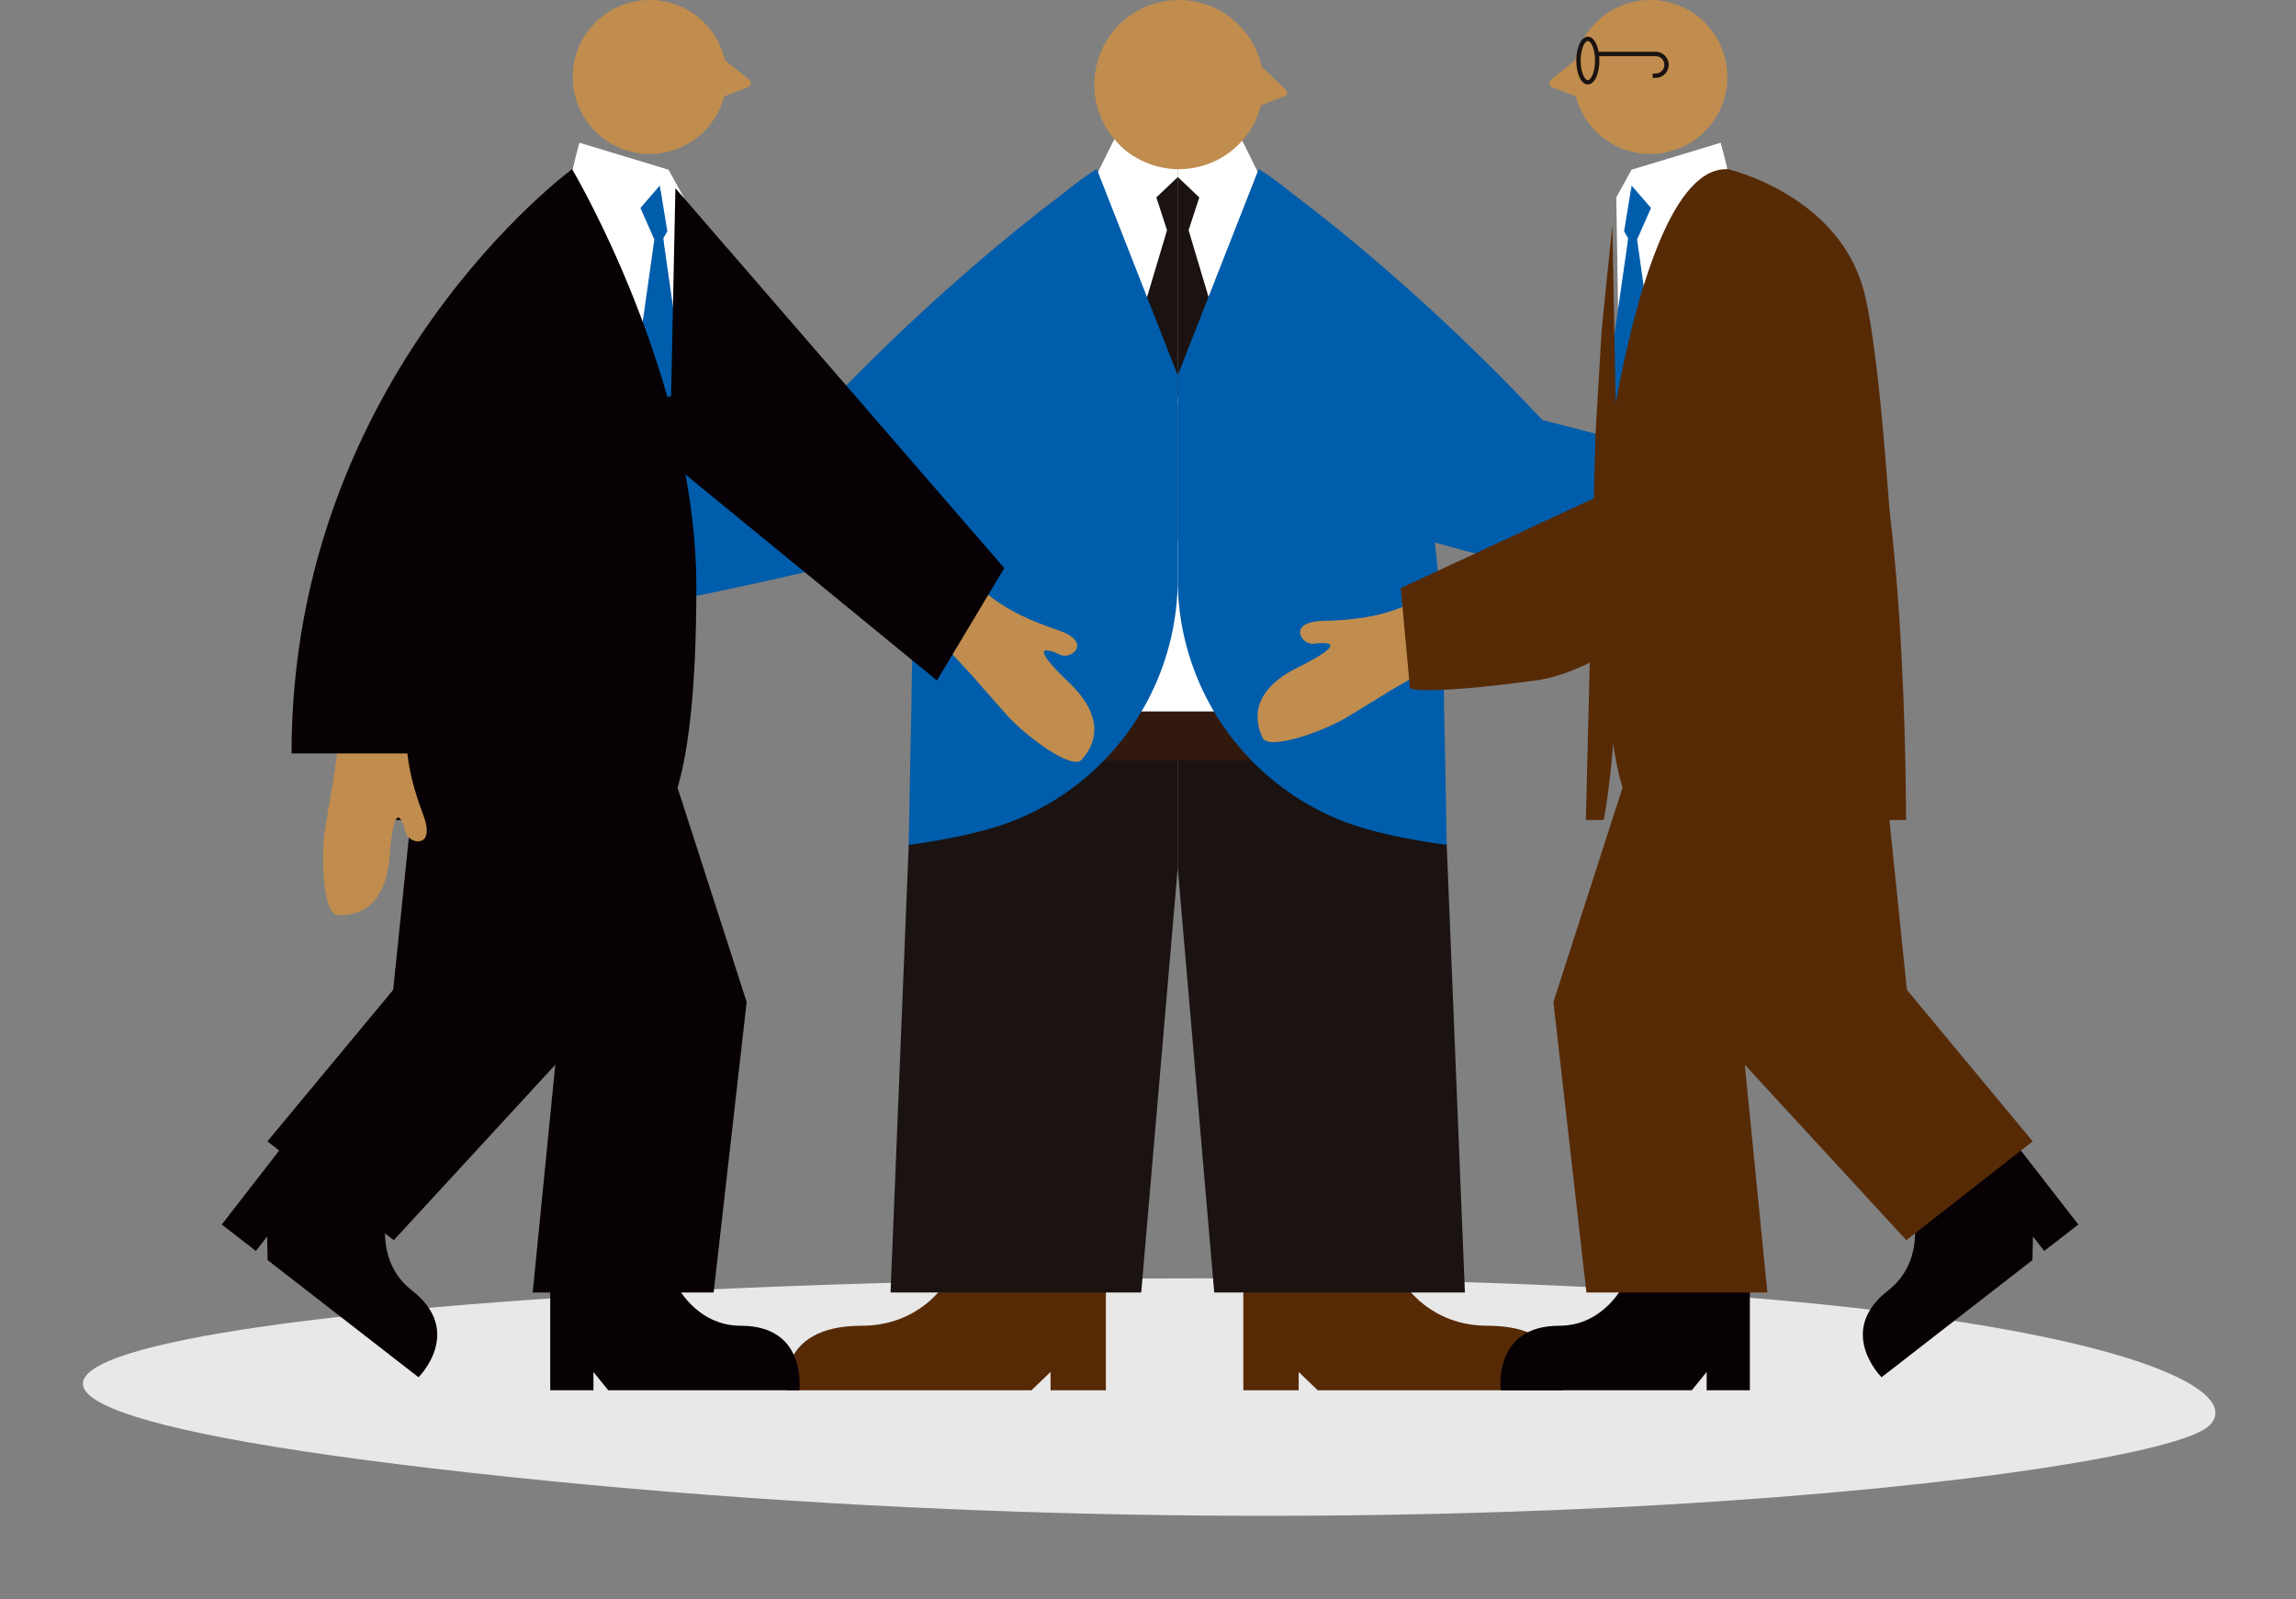 <svg xmlns="http://www.w3.org/2000/svg" xmlns:xlink="http://www.w3.org/1999/xlink" width="528" height="367.734" viewBox="0 0 528 367.734">
  <rect x="0" y="0" width="528" height="367.734" fill="#808080" stroke="none"/>
  <defs>
    <clipPath id="clip-path">
      <rect id="長方形_170" data-name="長方形 170" width="426.938" height="319.703" fill="none"/>
    </clipPath>
  </defs>
  <g id="グループ_295" data-name="グループ 295" transform="translate(-736 -2171.604)">
    <rect id="長方形_413" data-name="長方形 413" width="528" height="349" transform="translate(736 2172)" fill="#fff" opacity="0"/>
    <path id="パス_139" data-name="パス 139" d="M488.105,22.166C499.829,9.826,437.062-10,235.041,5.943s-337.025,48.218-135.7,55.186S476.381,34.506,488.105,22.166Z" transform="matrix(0.998, 0.07, -0.07, 0.998, 758.33, 2443.277)" fill="#e8e8e8"/>
    <g id="グループ_94" data-name="グループ 94" transform="translate(787 2171.604)">
      <rect id="長方形_168" data-name="長方形 168" width="83.108" height="40.304" transform="translate(179.857 124.212)" fill="#fff"/>
      <g id="グループ_93" data-name="グループ 93">
        <g id="グループ_92" data-name="グループ 92" clip-path="url(#clip-path)">
          <path id="パス_657" data-name="パス 657" d="M217.289,33.786l-4.077,8.221,18.645,53.08V40.347s-8.943.815-14.568-6.561" transform="translate(-11.981 -1.899)" fill="#fff"/>
          <path id="パス_658" data-name="パス 658" d="M247.535,33.786l4.076,8.221-18.645,53.08V40.347s8.943.815,14.569-6.561" transform="translate(-13.091 -1.899)" fill="#fff"/>
          <path id="パス_659" data-name="パス 659" d="M232.523,43.115l-4.96,4.7,2.46,7.548-4.961,16.6,7.46,21.886Z" transform="translate(-12.647 -2.423)" fill="#1a1311"/>
          <path id="パス_660" data-name="パス 660" d="M232.926,43.115l4.96,4.7-2.46,7.548,4.96,16.6-7.459,21.886Z" transform="translate(-13.089 -2.423)" fill="#1a1311"/>
          <path id="パス_661" data-name="パス 661" d="M173.92,312.591s-5.783,9.53-19.047,9.53c-19.75,0-17.251,14.84-17.251,14.84H193.93l4.384-4.218v4.218h12.729V307.124h-34.5s1.191,1.512-2.622,5.467" transform="translate(-7.728 -17.258)" fill="#572a06"/>
          <path id="パス_662" data-name="パス 662" d="M286.032,312.591s5.782,9.53,19.046,9.53c19.75,0,17.251,14.84,17.251,14.84H266.02l-4.383-4.218v4.218h-12.73V307.124h34.5s-1.192,1.512,2.622,5.467" transform="translate(-13.987 -17.258)" fill="#572a06"/>
          <path id="パス_663" data-name="パス 663" d="M167.134,204.034l-4.181,102.917H220.6l8.4-97.714V173.386H170.686Z" transform="translate(-9.157 -9.743)" fill="#1a1311"/>
          <path id="パス_664" data-name="パス 664" d="M294.785,204.034l4.181,102.917H241.322l-8.4-97.714V173.386h58.307Z" transform="translate(-13.089 -9.743)" fill="#1a1311"/>
          <rect id="長方形_169" data-name="長方形 169" width="115.757" height="11.247" transform="translate(161.997 163.642)" fill="#32190e"/>
          <path id="パス_665" data-name="パス 665" d="M251.507,19.451A19.451,19.451,0,1,1,232.056,0a19.451,19.451,0,0,1,19.451,19.45" transform="translate(-11.947 0)" fill="#c08d4e"/>
          <path id="パス_666" data-name="パス 666" d="M251.757,14.707l-.773,11.143,7.551-2.9a.861.861,0,0,0,.289-1.423Z" transform="translate(-14.104 -0.826)" fill="#c08d4e"/>
          <path id="パス_667" data-name="パス 667" d="M294.153,164.144h0c-.087-37.252-5.936-100.567-42.621-122.925l-18.605,47.4v46.723A59.761,59.761,0,0,0,271.844,191.5c6.1,2.243,14.855,4.026,22.941,5.1,0,0-.306-17.98-.632-32.463" transform="translate(-13.089 -2.316)" fill="#005dab"/>
          <path id="パス_668" data-name="パス 668" d="M168.015,164.144h0c.087-37.252,5.936-100.567,42.621-122.925l18.605,47.4v46.723A59.761,59.761,0,0,1,190.324,191.5c-6.1,2.243-14.856,4.026-22.941,5.1,0,0,.306-17.98.632-32.463" transform="translate(-9.406 -2.316)" fill="#005dab"/>
          <path id="パス_669" data-name="パス 669" d="M373.4,139.072s7.694-.086,12-.208c6.2-.175,19.179-3.072,18.757-6.419-.594-4.7-3.733-10.533-15.449-9.3s-10.256-.678-6.05-2.653c2.511-1.18,2.544-7.6-4.685-3.246-11.543,6.961-18.435,7.919-25.612,7.343l11.332,14.869Z" transform="translate(-19.801 -6.504)" fill="#c08d4e"/>
          <path id="パス_670" data-name="パス 670" d="M252.638,41.219S282.43,61.144,317.91,98.911l49.313,12.649-6.7,30.873s-48.543-8.789-79.928-19.25l-15.636-49.8Z" transform="translate(-14.197 -2.316)" fill="#005dab"/>
          <path id="パス_671" data-name="パス 671" d="M89.368,139.072s-7.694-.086-12-.208c-6.2-.175-19.179-3.072-18.757-6.419.594-4.7,3.733-10.533,15.449-9.3s10.256-.678,6.05-2.653c-2.511-1.18-2.544-7.6,4.685-3.246,11.543,6.961,18.435,7.919,25.612,7.343L99.073,139.457Z" transform="translate(-3.293 -6.504)" fill="#c08d4e"/>
          <path id="パス_672" data-name="パス 672" d="M206.391,41.219S176.6,61.144,141.119,98.911L91.806,111.56l6.7,30.873s48.543-8.789,79.928-19.25l15.637-49.8Z" transform="translate(-5.159 -2.316)" fill="#005dab"/>
          <path id="パス_673" data-name="パス 673" d="M84.647,41.8c-.05-.7,1.669-7.029,1.669-7.029l20.5,6.211,3.515,6.364L108.293,171.22,72.6,187.629l6.56-127.868Z" transform="translate(-4.08 -1.954)" fill="#fff"/>
          <path id="パス_674" data-name="パス 674" d="M106.308,45.195l-4.469,5.165,3.2,7.265L99,100.246l11.48,10.747Z" transform="translate(-5.563 -2.54)" fill="#005dab"/>
          <path id="パス_675" data-name="パス 675" d="M106.743,45.195l1.719,10.543-.948,1.633,5.634,39.257-2.238,14.366-4.167-27.956Z" transform="translate(-5.998 -2.54)" fill="#005dab"/>
          <path id="パス_676" data-name="パス 676" d="M182.641,163.325s5.048,5.806,7.932,9.01c4.149,4.61,14.764,12.622,17.039,10.133,3.2-3.5,5.607-9.666-2.919-17.8s-6.128-8.253-1.9-6.327c2.526,1.15,7.441-2.988-.562-5.671-12.779-4.286-17.974-8.916-22.183-14.758l-3.988,18.265Z" transform="translate(-9.894 -7.75)" fill="#c08d4e"/>
          <path id="パス_677" data-name="パス 677" d="M109.667,45.855,185.3,133.215l-15.487,25.839L95.175,97.923l13.5-4.3Z" transform="translate(-5.348 -2.577)" fill="#070105"/>
          <path id="パス_678" data-name="パス 678" d="M37.822,295.454s-2.281,10.293,5.893,16.638c12.171,9.449,1.53,19.977,1.53,19.977l-34.7-26.939-.115-5.429-2.586,3.333L0,296.944l18.3-23.569,21.261,16.506s-1.661.624-1.737,5.573" transform="translate(0 -15.362)" fill="#070105"/>
          <path id="パス_679" data-name="パス 679" d="M106.468,170,81.191,249.738,40.184,294.273,11.116,271.551l28.928-34.84,7.71-74.945Z" transform="translate(-0.625 -9.09)" fill="#070105"/>
          <path id="パス_680" data-name="パス 680" d="M108.994,312.591s4.51,9.53,14.858,9.53c15.409,0,13.459,14.84,13.459,14.84H93.382l-3.419-4.218v4.218H80.031V307.124h26.917s-.931,1.512,2.045,5.467" transform="translate(-4.497 -17.258)" fill="#070105"/>
          <path id="パス_681" data-name="パス 681" d="M49.936,188.095l30.593,56.013-6.223,62.681h41.618l7.59-66.783L101.1,170.5l-51.161,7.07Z" transform="translate(-2.806 -9.581)" fill="#070105"/>
          <path id="パス_682" data-name="パス 682" d="M120.918,17.7A17.7,17.7,0,1,1,103.22,0a17.7,17.7,0,0,1,17.7,17.7" transform="translate(-4.806)" fill="#c08d4e"/>
          <path id="パス_683" data-name="パス 683" d="M119.212,12.021l-2,12.7,10.309-3.965a1.048,1.048,0,0,0,.283-1.793Z" transform="translate(-6.586 -0.676)" fill="#c08d4e"/>
          <path id="パス_684" data-name="パス 684" d="M82.926,41.219S111.5,89.179,111.5,137.45s-7.978,53.426-7.978,53.426H41.991S41.6,103.055,55.518,81.049s27.408-39.83,27.408-39.83" transform="translate(-2.36 -2.316)" fill="#070105"/>
          <path id="パス_685" data-name="パス 685" d="M27.1,188.543s-1.317,7.581-1.982,11.838c-.957,6.129-.472,19.419,2.9,19.612,4.731.273,11.036-1.752,11.96-13.5s2.534-9.962,3.71-5.466c.7,2.684,7.014,3.886,4.044-4.016C42.985,184.4,43.3,177.447,45.172,170.5l-16.684,8.435Z" transform="translate(-1.387 -9.581)" fill="#c08d4e"/>
          <path id="パス_686" data-name="パス 686" d="M79.174,111.206C59,124.8,47.305,175.566,47.305,175.566H17C17,88.476,81.521,41.219,81.521,41.219" transform="translate(-0.955 -2.316)" fill="#070105"/>
          <path id="パス_687" data-name="パス 687" d="M365.464,41.8c.05-.7-1.669-7.029-1.669-7.029l-20.5,6.211-3.515,6.364,2.034,123.878,35.692,16.409-6.56-127.868Z" transform="translate(-19.094 -1.954)" fill="#fff"/>
          <path id="パス_688" data-name="パス 688" d="M343.26,45.195l4.469,5.165-3.2,7.265,6.042,42.62-11.479,10.747Z" transform="translate(-19.055 -2.54)" fill="#005dab"/>
          <path id="パス_689" data-name="パス 689" d="M343.127,45.195l-1.719,10.543.948,1.633-5.634,39.257,2.238,14.366,4.167-27.956Z" transform="translate(-18.922 -2.54)" fill="#005dab"/>
          <path id="パス_690" data-name="パス 690" d="M283.034,166.8s-6.54,4.054-10.241,6.261c-5.327,3.178-17.835,7.692-19.273,4.642-2.021-4.287-2.5-10.892,8.051-16.136s8.294-6.072,3.684-5.484c-2.752.351-6.225-5.054,2.214-5.251,13.476-.316,19.807-3.2,25.554-7.539l-1.59,18.628Z" transform="translate(-14.181 -8.052)" fill="#c08d4e"/>
          <path id="パス_691" data-name="パス 691" d="M411.585,295.454s2.281,10.293-5.893,16.638c-12.171,9.449-1.53,19.977-1.53,19.977l34.7-26.939.115-5.429,2.586,3.333,7.845-6.09-18.3-23.569-21.261,16.506s1.661.624,1.737,5.573" transform="translate(-22.469 -15.362)" fill="#070105"/>
          <path id="パス_692" data-name="パス 692" d="M340.212,170l25.277,79.734L406.5,294.273l29.067-22.722-28.928-34.84-7.71-74.945Z" transform="translate(-19.118 -9.09)" fill="#572a06"/>
          <path id="パス_693" data-name="パス 693" d="M339.948,312.591s-4.51,9.53-14.858,9.53c-15.409,0-13.459,14.84-13.459,14.84H355.56l3.419-4.218v4.218h9.932V307.124H341.994s.93,1.512-2.046,5.467" transform="translate(-17.507 -17.258)" fill="#070105"/>
          <path id="パス_694" data-name="パス 694" d="M398.041,188.095l-30.593,56.013,6.223,62.681H332.053l-7.59-66.783L346.88,170.5l51.161,7.07Z" transform="translate(-18.233 -9.581)" fill="#572a06"/>
          <path id="パス_695" data-name="パス 695" d="M329.332,17.7A17.7,17.7,0,1,0,347.029,0a17.7,17.7,0,0,0-17.7,17.7" transform="translate(-18.506)" fill="#c08d4e"/>
          <path id="パス_696" data-name="パス 696" d="M332.492,12.021l2,12.7-10.309-3.965a1.048,1.048,0,0,1-.283-1.793Z" transform="translate(-18.179 -0.676)" fill="#c08d4e"/>
          <path id="パス_697" data-name="パス 697" d="M365.293,41.219s-28.572,47.96-28.572,96.231,7.978,53.426,7.978,53.426h61.529s.394-87.821-13.527-109.828-27.408-39.83-27.408-39.83" transform="translate(-18.922 -2.316)" fill="#572a06"/>
          <path id="パス_698" data-name="パス 698" d="M334.553,104.952l-2.187,88.106h4.11s3.018-14.371,3.2-42.491-3.657-70.515-3.657-70.515Z" transform="translate(-18.677 -4.498)" fill="#572a06"/>
          <path id="パス_699" data-name="パス 699" d="M362.514,41.218s36.991,17.547,29.2,43.2-46.705,70.8-73.488,74.379-28.84,1.775-28.84,1.775l-2.126-23.013,46.23-21.508s8.443-75.88,29.022-74.829" transform="translate(-16.142 -2.316)" fill="#572a06"/>
          <path id="パス_700" data-name="パス 700" d="M336.24,78.637l2.442-23.778.9,48.1-3.344,9.364Z" transform="translate(-18.895 -3.083)" fill="#572a06"/>
          <path id="パス_701" data-name="パス 701" d="M366.994,41.219s24.712,5.658,31.014,27.155,9.92,122.5,9.92,122.5l-35.9-79.317Z" transform="translate(-20.623 -2.316)" fill="#572a06"/>
          <path id="楕円形_7" data-name="楕円形 7" d="M2.143-.5c.785,0,1.486.626,1.975,1.764a9.715,9.715,0,0,1,.668,3.724,9.715,9.715,0,0,1-.668,3.724c-.489,1.137-1.19,1.764-1.975,1.764S.657,9.85.168,8.712A9.715,9.715,0,0,1-.5,4.988,9.715,9.715,0,0,1,.168,1.264C.657.126,1.358-.5,2.143-.5Zm0,9.976c.686,0,1.643-1.707,1.643-4.488S2.83.5,2.143.5.5,2.207.5,4.988,1.457,9.476,2.143,9.476Z" transform="translate(312.006 8.94)" fill="#1a1311"/>
          <path id="パス_702" data-name="パス 702" d="M348.578,18.642h-.69v-1h.69a1.994,1.994,0,0,0,0-3.988H335.124v-1h13.454a2.994,2.994,0,0,1,0,5.988Z" transform="translate(-18.832 -0.739)" fill="#1a1311"/>
        </g>
      </g>
    </g>
  </g>
</svg>
